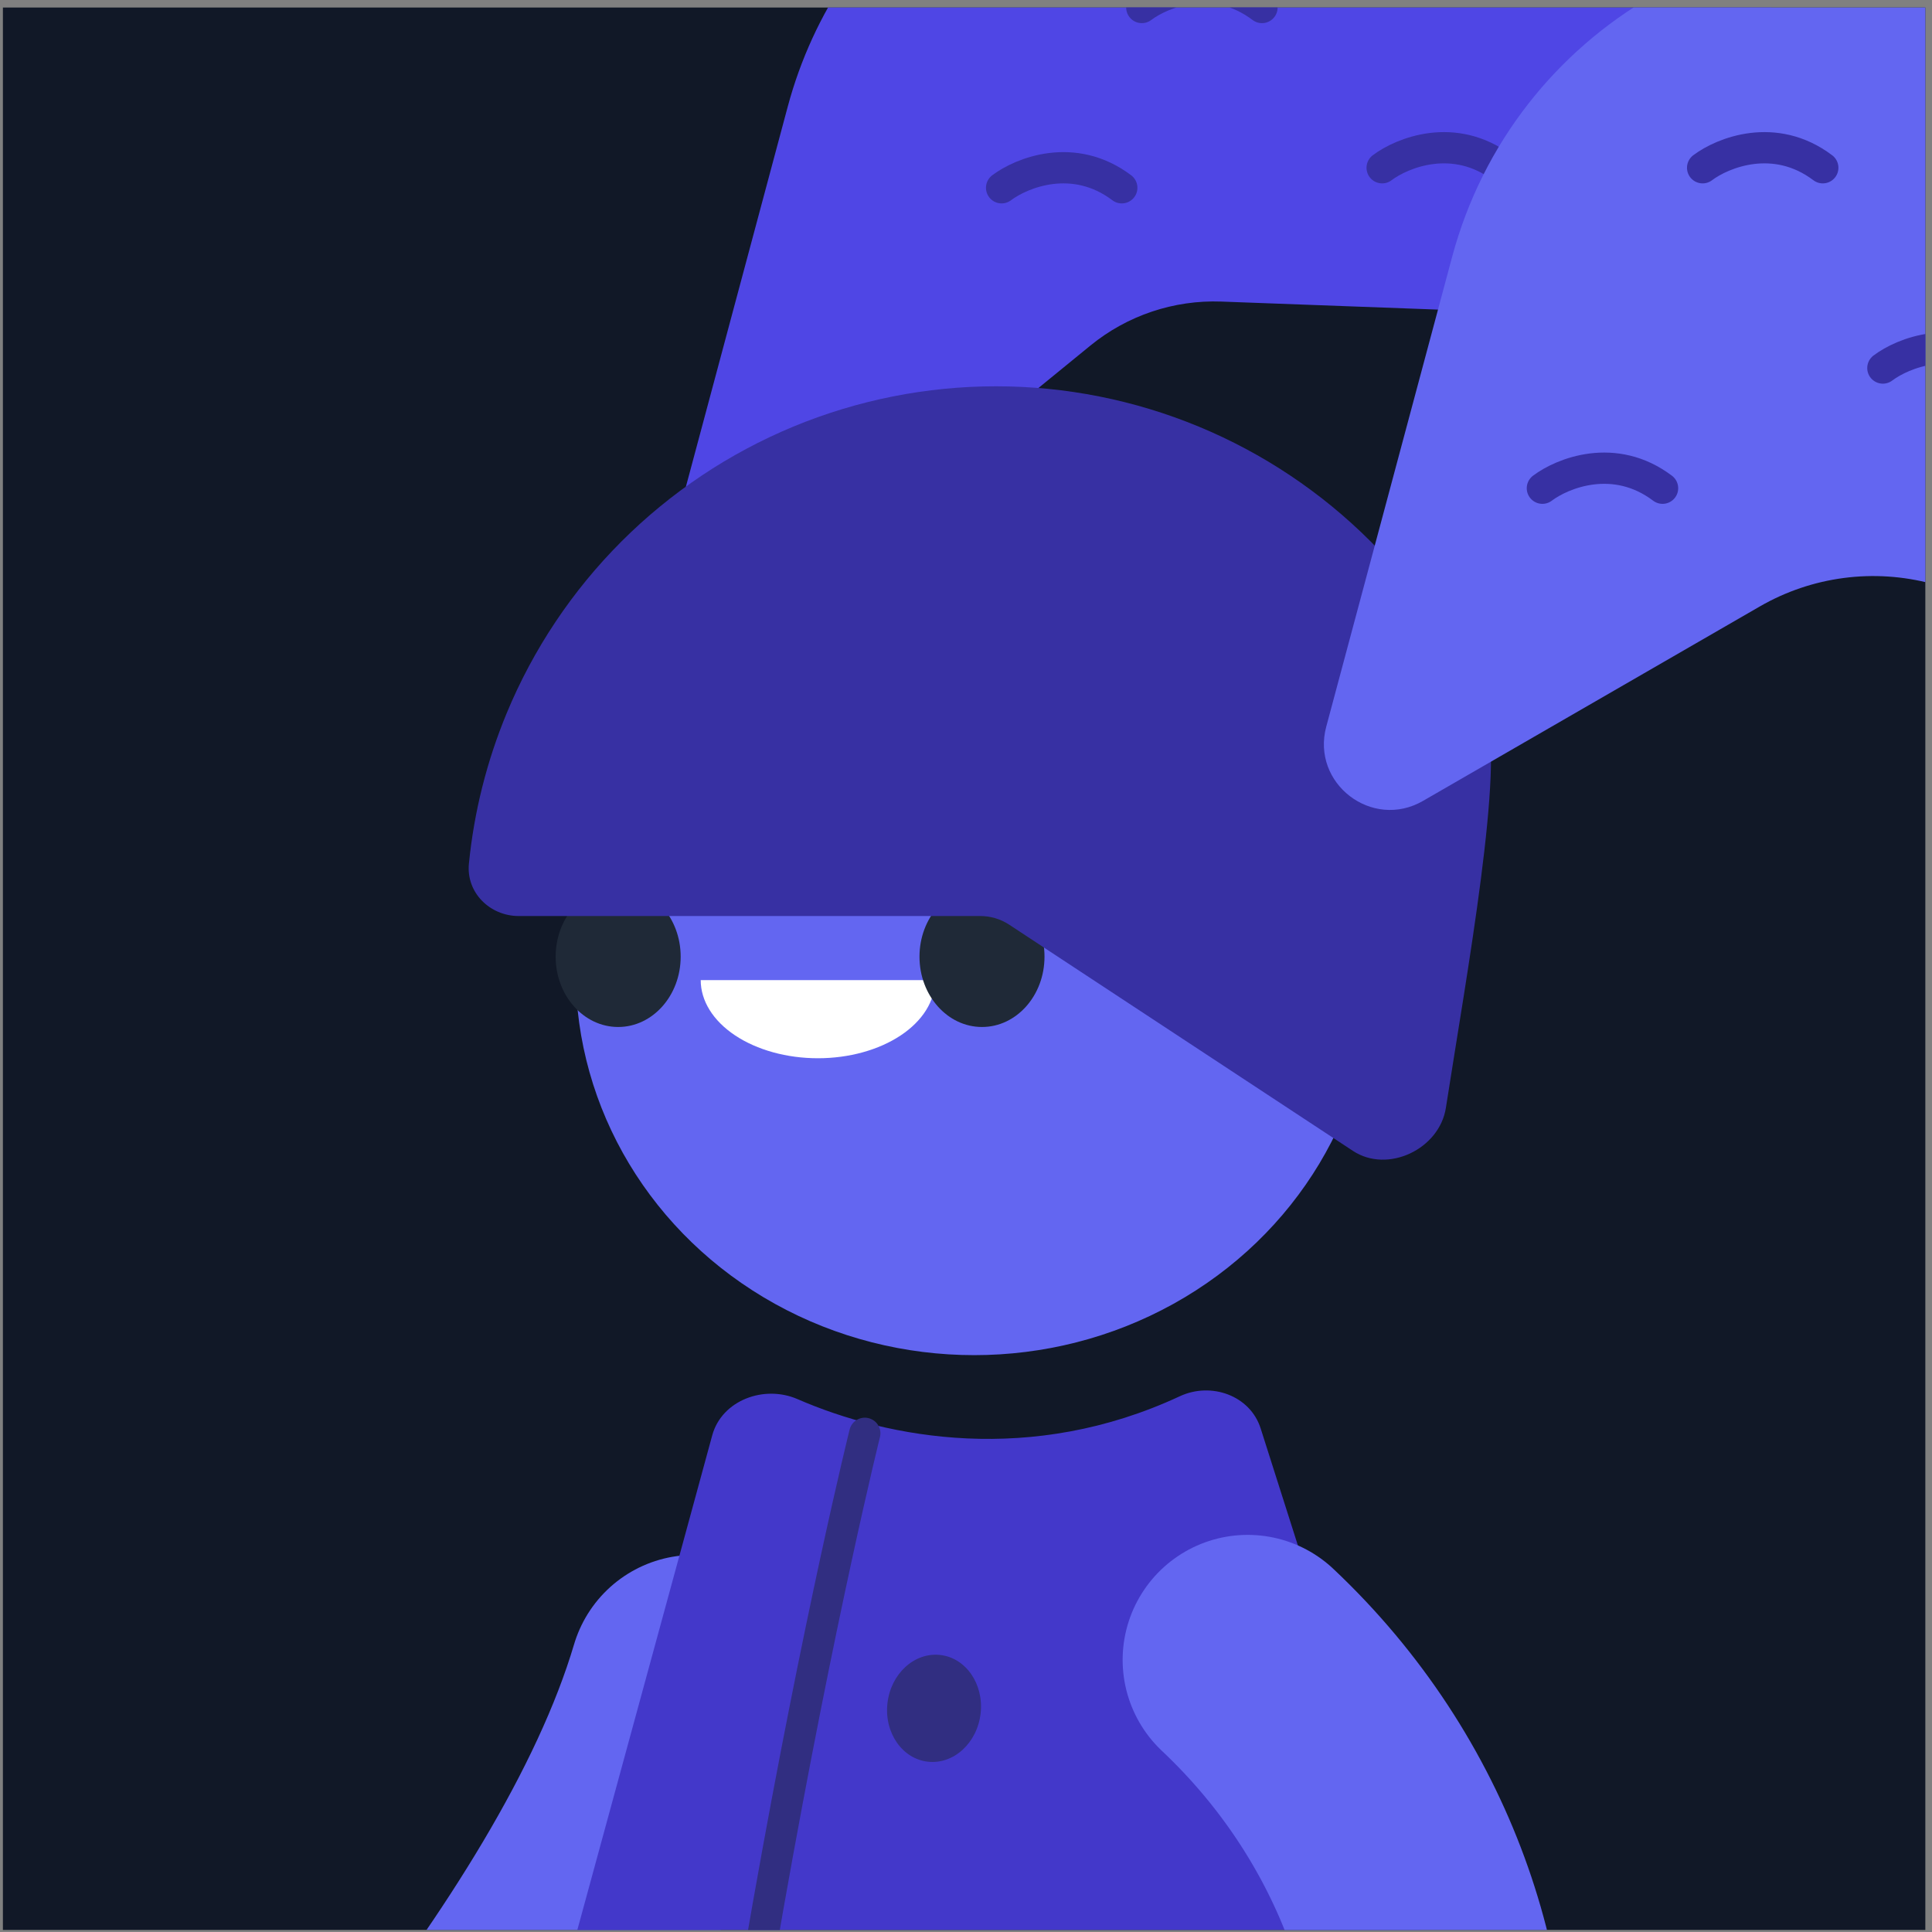<svg width="201" height="201" viewBox="0 0 201 201" fill="none" xmlns="http://www.w3.org/2000/svg">
<rect x="0" y="0" width="201" height="201" fill="#808080" stroke="none"/>
<g clip-path="url(#clip0_18563_10090)">
<rect width="200.004" height="200.004" transform="translate(0.302 0.781)" fill="#111827"/>
<path d="M72.192 174.776C63.125 205.348 29.474 240.414 14.888 257.084" stroke="#6366F1" stroke-width="26.012" stroke-linecap="round"/>
<ellipse cx="101.352" cy="101.155" rx="41.457" ry="39.831" fill="#6366F1"/>
<path d="M72.9 101.968C72.9 104.124 74.184 106.191 76.471 107.716C78.758 109.24 81.859 110.097 85.093 110.097C88.327 110.097 91.428 109.24 93.715 107.716C96.001 106.191 97.286 104.124 97.286 101.968L85.093 101.968L72.9 101.968Z" fill="white"/>
<ellipse cx="64.312" cy="99.529" rx="6.503" ry="7.316" fill="#1F2937"/>
<path d="M81.954 11.096L68.515 61.251C67.293 65.814 72.634 69.268 76.293 66.28L113.449 35.946C117.282 32.817 122.124 31.192 127.069 31.375L156.602 32.469C171.564 33.023 184.136 21.328 184.662 6.364C185.195 -8.819 173.135 -21.469 157.944 -21.66L125.738 -22.065C105.278 -22.322 87.25 -8.668 81.954 11.096Z" fill="#4F46E5"/>
<ellipse cx="102.164" cy="99.529" rx="6.503" ry="7.316" fill="#1F2937"/>
<path d="M143.795 17.453C145.879 15.881 151.297 13.68 156.298 17.453" stroke="#3730A3" stroke-width="3.252" stroke-linecap="round"/>
<path d="M140.755 119.735C144.384 122.122 149.759 119.549 150.426 115.257C152.573 101.442 156.624 79.232 154.544 74.211C151.775 67.525 147.715 61.449 142.597 56.331C137.48 51.214 131.404 47.154 124.717 44.384C118.031 41.615 110.864 40.189 103.627 40.189C96.389 40.189 89.223 41.615 82.536 44.384C75.85 47.154 69.774 51.214 64.656 56.331C59.539 61.449 55.479 67.525 52.709 74.211C50.637 79.214 49.317 84.485 48.784 89.854C48.486 92.853 50.957 95.302 53.971 95.302L101.992 95.302C103.059 95.302 104.101 95.614 104.992 96.2L140.755 119.735Z" fill="#3730A3"/>
<path d="M151.07 26.745L137.979 75.6C136.395 81.509 142.747 86.383 148.045 83.324L183.08 63.097C188.506 59.964 194.954 59.115 201.006 60.737L218.777 65.498C236.023 70.119 253.749 59.885 258.37 42.639C262.991 25.394 252.757 7.668 235.511 3.047L205.872 -4.895C182.001 -11.291 157.466 2.875 151.07 26.745Z" fill="#6366F1"/>
<path d="M122.745 145.262C107.321 152.447 92.445 149.681 82.973 145.561C79.496 144.048 75.095 145.675 74.097 149.334L29.258 313.742C28.311 317.213 30.925 320.635 34.523 320.635H178.428C182.121 320.635 184.748 317.043 183.628 313.523L131.155 148.608C130.064 145.179 126.006 143.743 122.745 145.262Z" fill="#4338CA"/>
<path d="M118.035 266.462C156.24 252.642 160.752 201.865 129.802 172.69" stroke="#6366F1" stroke-width="26.012" stroke-linecap="round"/>
<path d="M89.971 149.117C89.971 149.117 71.274 224.138 65.584 317.515" stroke="#312E81" stroke-width="3.252" stroke-linecap="round"/>
<ellipse rx="4.876" ry="5.588" transform="matrix(0.994 0.108 -0.112 0.994 97.174 177.731)" fill="#312E81"/>
<path d="M177.136 17.453C179.22 15.881 184.637 13.68 189.638 17.453" stroke="#3730A3" stroke-width="3.252" stroke-linecap="round"/>
<path d="M195.888 38.29C197.972 36.718 203.389 34.517 208.39 38.29" stroke="#3730A3" stroke-width="3.252" stroke-linecap="round"/>
<path d="M160.465 50.793C162.549 49.22 167.967 47.019 172.968 50.793" stroke="#3730A3" stroke-width="3.252" stroke-linecap="round"/>
<path d="M118.791 0.782C120.874 -0.791 126.292 -2.992 131.293 0.782" stroke="#3730A3" stroke-width="3.252" stroke-linecap="round"/>
<path d="M104.204 19.536C106.288 17.964 111.706 15.762 116.707 19.536" stroke="#3730A3" stroke-width="3.252" stroke-linecap="round"/>
</g>
<defs>
<clipPath id="clip0_18563_10090">
<rect width="200.004" height="200.004" fill="white" transform="translate(0.302 0.781)"/>
</clipPath>
</defs>
</svg>
